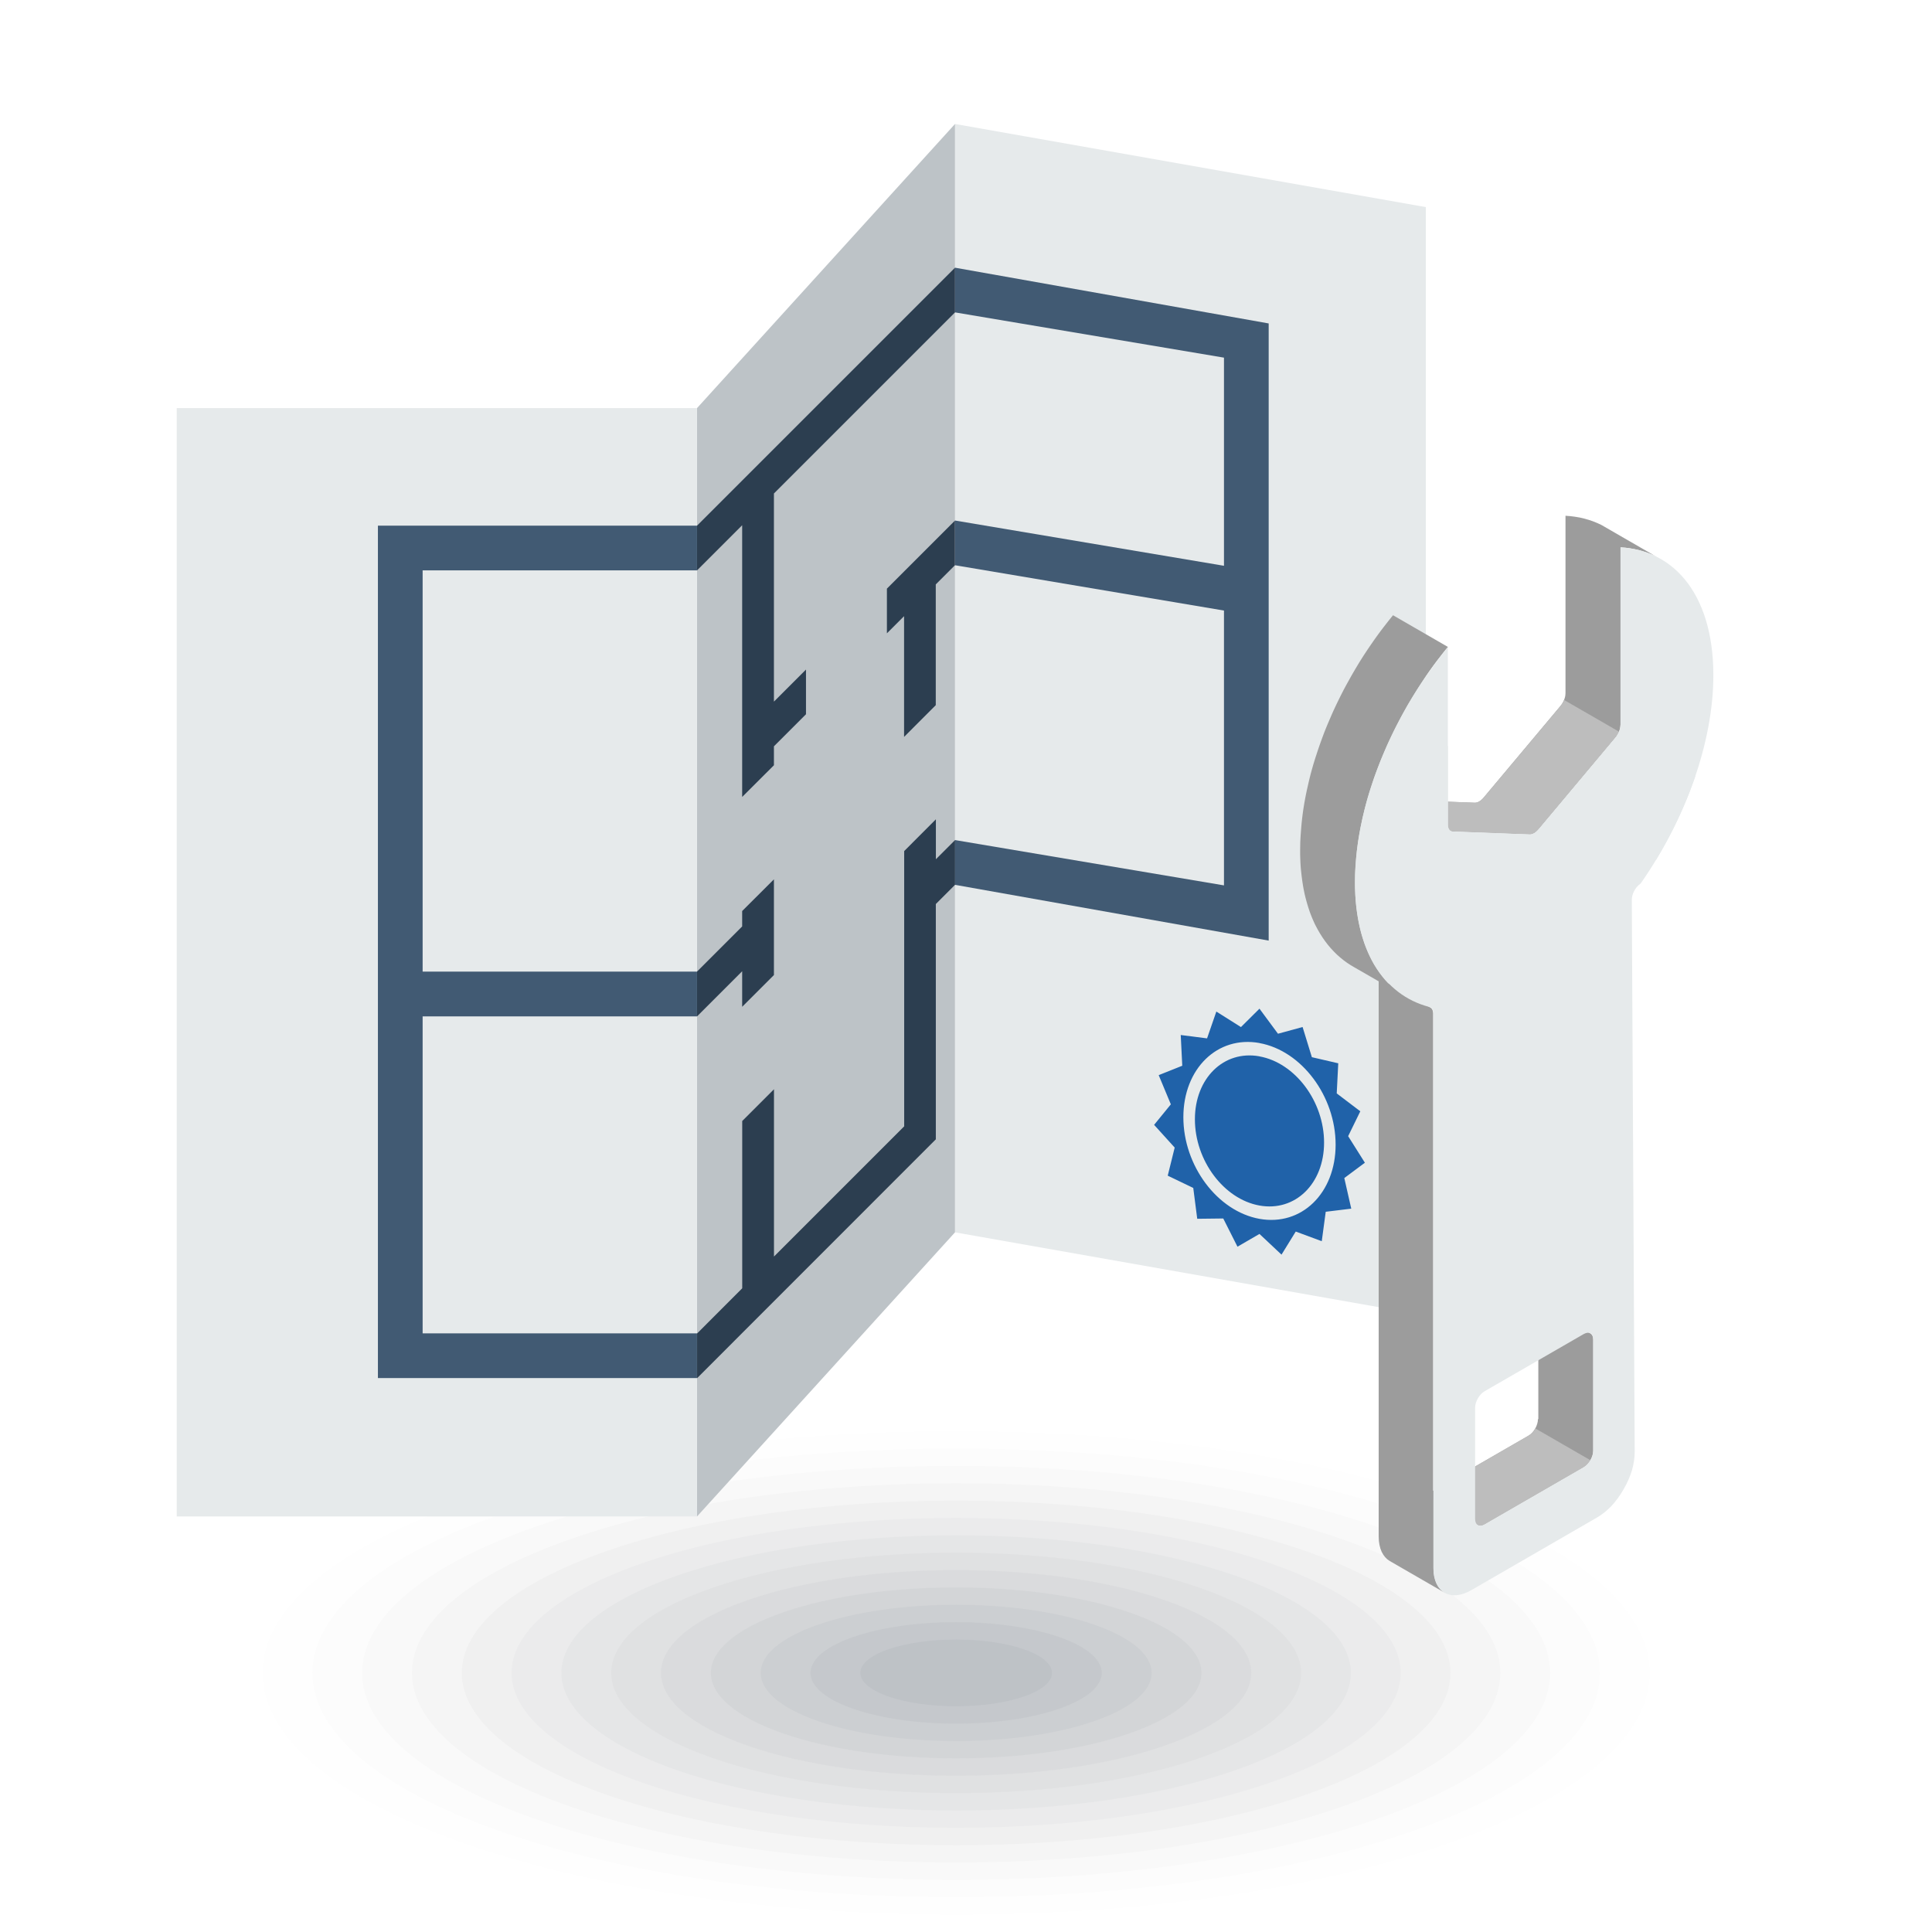 <?xml version="1.0" encoding="UTF-8"?>
<svg id="_レイヤー_2" data-name="レイヤー 2" xmlns="http://www.w3.org/2000/svg" viewBox="0 0 31.634 31.634">
  <defs>
    <style>
      .cls-1 {
        fill: #040507;
        opacity: .003;
      }

      .cls-1, .cls-2, .cls-3, .cls-4, .cls-5, .cls-6, .cls-7, .cls-8, .cls-9, .cls-10, .cls-11, .cls-12, .cls-13, .cls-14, .cls-15, .cls-16, .cls-17, .cls-18, .cls-19, .cls-20, .cls-21 {
        fill-rule: evenodd;
      }

      .cls-2 {
        fill: #bdbdbd;
      }

      .cls-3 {
        fill: #34415c;
        opacity: .043;
      }

      .cls-4 {
        fill: #1f2737;
        opacity: .027;
      }

      .cls-22, .cls-12 {
        fill: #e6eaeb;
      }

      .cls-23 {
        fill: none;
      }

      .cls-5 {
        fill: #2b374d;
        opacity: .037;
      }

      .cls-6 {
        fill: #171d29;
        opacity: .02;
      }

      .cls-7 {
        fill: #0f131b;
        opacity: .013;
      }

      .cls-8 {
        fill: #131822;
        opacity: .017;
      }

      .cls-9 {
        fill: #0b0e14;
        opacity: .01;
      }

      .cls-10 {
        fill: #415a73;
      }

      .cls-11 {
        fill: #080a0d;
        opacity: .007;
      }

      .cls-13 {
        fill: #9c9c9c;
      }

      .cls-14 {
        fill: #bdc3c7;
      }

      .cls-15 {
        fill: #2062a9;
      }

      .cls-16 {
        fill: #1b2230;
        opacity: .023;
      }

      .cls-17 {
        fill: #273246;
        opacity: .033;
      }

      .cls-18 {
        fill: #2c3e50;
      }

      .cls-19 {
        fill: #2f3c54;
        opacity: .04;
      }

      .cls-20 {
        fill: #384763;
        opacity: .047;
      }

      .cls-21 {
        fill: #232c3f;
        opacity: .03;
      }
    </style>
  </defs>
  <g id="_レイヤー_3" data-name="レイヤー 3">
    <g>
      <g>
        <path class="cls-1" d="M24.263,24.392c4.754,1.657,4.754,4.343,0,6-4.754,1.657-12.461,1.657-17.215,0-4.754-1.657-4.754-4.343,0-6,4.754-1.657,12.461-1.657,17.215,0Z"/>
        <path class="cls-11" d="M23.687,24.593c4.435,1.546,4.435,4.052,0,5.598-4.435,1.546-11.626,1.546-16.062,0-4.435-1.546-4.435-4.052,0-5.598,4.435-1.546,11.626-1.546,16.062,0Z"/>
        <path class="cls-9" d="M23.11,24.794c4.116,1.435,4.116,3.761,0,5.195-4.117,1.435-10.791,1.435-14.908,0-4.116-1.435-4.116-3.761,0-5.195,4.117-1.435,10.791-1.435,14.908,0Z"/>
        <path class="cls-7" d="M22.533,24.995c3.798,1.324,3.798,3.47,0,4.793-3.798,1.324-9.956,1.324-13.755,0-3.798-1.324-3.798-3.47,0-4.793,3.798-1.324,9.956-1.324,13.755,0Z"/>
        <path class="cls-8" d="M21.956,25.196c3.48,1.213,3.48,3.179,0,4.391-3.48,1.213-9.121,1.213-12.601,0-3.48-1.213-3.48-3.179,0-4.391,3.48-1.213,9.121-1.213,12.601,0Z"/>
        <path class="cls-6" d="M21.379,25.397c3.161,1.102,3.161,2.888,0,3.99-3.161,1.102-8.286,1.102-11.447,0-3.161-1.102-3.161-2.888,0-3.99s8.286-1.102,11.447,0Z"/>
        <path class="cls-16" d="M20.803,25.598c2.842.991,2.842,2.597,0,3.587-2.843.991-7.452.991-10.294,0-2.843-.991-2.843-2.597,0-3.587,2.842-.991,7.451-.991,10.294,0Z"/>
        <path class="cls-4" d="M20.226,25.799c2.524.88,2.524,2.306,0,3.186-2.524.88-6.617.88-9.141,0-2.524-.88-2.524-2.306,0-3.186,2.524-.88,6.617-.88,9.141,0Z"/>
        <path class="cls-21" d="M19.649,26c2.205.769,2.205,2.015,0,2.783-2.206.769-5.782.769-7.987,0-2.205-.769-2.205-2.015,0-2.783,2.206-.769,5.782-.769,7.987,0Z"/>
        <path class="cls-17" d="M19.072,26.201c1.887.658,1.887,1.724,0,2.381-1.887.658-4.946.658-6.834,0-1.887-.658-1.887-1.724,0-2.381,1.887-.657,4.946-.657,6.834,0Z"/>
        <path class="cls-5" d="M18.496,26.402c1.569.547,1.569,1.433,0,1.979-1.568.547-4.111.547-5.68,0-1.569-.546-1.569-1.433,0-1.979,1.568-.547,4.111-.547,5.68,0Z"/>
        <path class="cls-19" d="M17.919,26.603c1.25.436,1.25,1.142,0,1.577-1.25.436-3.276.436-4.526,0-1.25-.435-1.25-1.142,0-1.577,1.25-.436,3.276-.436,4.526,0Z"/>
        <path class="cls-3" d="M17.342,26.804c.931.324.931.851,0,1.175-.932.325-2.442.325-3.373,0-.931-.324-.931-.851,0-1.175.931-.325,2.441-.325,3.373,0Z"/>
        <path class="cls-20" d="M16.766,27.005c.612.214.612.56,0,.773-.613.213-1.607.213-2.22,0-.612-.214-.612-.56,0-.773.613-.213,1.607-.213,2.22,0Z"/>
      </g>
      <rect class="cls-23" width="31.634" height="31.634"/>
    </g>
  </g>
  <g id="_レイヤー_1-2" data-name="レイヤー 1">
    <polygon class="cls-12" points="23.346 3.391 23.346 21.539 15.637 20.178 15.637 2.03 23.346 3.391"/>
    <polygon class="cls-14" points="15.637 2.03 15.637 20.178 11.413 24.83 11.413 6.682 15.637 2.03"/>
    <rect class="cls-22" x="2.894" y="6.682" width="8.519" height="18.148"/>
    <polygon class="cls-10" points="15.637 4.383 20.773 5.296 20.773 9.436 20.773 15.401 15.637 14.488 15.637 13.755 20.041 14.497 20.041 9.997 15.637 9.255 15.637 8.523 20.041 9.264 20.041 5.856 15.637 5.115 15.637 4.383"/>
    <path class="cls-18" d="M11.413,8.607l1.259-1.259,2.965-2.965v.732l-2.965,2.965v3.408l.525-.525v.732l-.525.525v.31l-.52.519v-4.449l-.739.739v-.732h0ZM15.637,14.488l-.314.314v3.853l-3.17,3.171-.739.74v-.732l.739-.74v-2.739l.52-.52v2.739l2.132-2.132v-4.507l.519-.52v.654l.314-.314v.732h0ZM15.637,8.523l-.314.314-.26.26-.26.26-.281.281v.732l.281-.281v1.977l.519-.52v-1.977l.314-.314v-.732h0ZM11.413,16.642l.739-.739v.582l.52-.52v-1.567l-.52.519v.252l-.739.739v.732Z"/>
    <polygon class="cls-10" points="6.554 8.607 11.413 8.607 11.413 9.339 6.92 9.339 6.92 15.909 11.413 15.909 11.413 16.642 6.92 16.642 6.92 21.832 11.413 21.832 11.413 22.564 6.188 22.564 6.188 16.642 6.188 8.607 6.554 8.607"/>
    <path class="cls-15" d="M20.622,16.516l-.303.301-.403-.254-.152.439-.431-.055.025.503-.386.154.199.478-.274.336.337.372-.114.46.418.201.065.505.426-.005.233.462.36-.209.361.339.233-.378.426.158.065-.482.418-.051-.114-.501.337-.251-.274-.435.199-.407-.386-.293.025-.493-.432-.1-.152-.494-.403.11-.303-.41h0ZM20.622,17.079c.689.124,1.247.869,1.247,1.663s-.558,1.339-1.247,1.215c-.688-.124-1.246-.869-1.246-1.664s.558-1.339,1.246-1.215h0ZM20.622,17.297c.584.105,1.058.737,1.058,1.411,0,.675-.474,1.136-1.058,1.031-.584-.105-1.057-.737-1.057-1.412,0-.674.474-1.136,1.057-1.031Z"/>
    <g>
      <path class="cls-13" d="M27.119,9.114l-.899-.519-.067-.031-.069-.028-.071-.024-.073-.021-.074-.017-.076-.013-.078-.01-.079-.006v2.91l-.001 0-.001.025-.004.025-.007.026-.009.027-.012.026-.014.026-.016.025-.018.024-1.258,1.5h0l-.017.019-.018.017-.018.015-.019.012-.019.01-.019.007-.018.004-.018.001-1.245-.047-.02-0-.018-.005-.016-.008.899.519.016.009.018.004h.02l1.246.047.018-.001.018-.004.019-.007.019-.01.019-.013.018-.014.018-.017.017-.019 0.0 0,1.258-1.501.018-.024.016-.025.014-.026.012-.027.009-.026.007-.026.004-.026.002-.024.001-.001v-2.91l.079.006.078.01.076.014.074.017.073.021.071.024.069.028.067.031h0ZM25.188,23.235v-1.82l-.003-.034-.009-.029-.014-.022-.019-.015.899.519.019.016.014.022.009.028.003.034v1.82l-.003.038-.009.039-.014.039-.019.037-.023.035-.026.032-.029.027-.031.022-1.624.937-.031.015-.029.006-.026-.001-.023-.008-.728-.421v1.127l-0.0 0.0.003.071.01.065.016.06.021.054.026.047.031.041.036.035.04.028-.899-.519-.04-.028-.036-.035-.031-.041-.026-.047-.021-.054-.015-.06-.01-.065-.003-.071 0-0v-9.088l-0-.003-.401-.231-.061-.036-.059-.039-.057-.042-.055-.045-.053-.047-.051-.051-.05-.054-.047-.056-.045-.059-.043-.062-.041-.065-.019-.033-.019-.033-.018-.034-.018-.034-.017-.035-.016-.036-.016-.037-.015-.037-.015-.038-.014-.038-.013-.039-.013-.04-.012-.04-.012-.041-.011-.041-.011-.042-.01-.043-.009-.043-.009-.044-.008-.045-.007-.045-.007-.046-.006-.047-.006-.047-.005-.047-.005-.048-.004-.049-.003-.05-.002-.05-.002-.051-.001-.051-0-.052v-.001h0l.001-.064.001-.064.003-.065.004-.065.005-.065.005-.065.006-.065.007-.065.008-.066.009-.066.01-.066.011-.066.012-.066.013-.067.014-.067.015-.066.015-.067.016-.067.017-.067.018-.067.019-.067.02-.067.021-.067.022-.067.022-.067.023-.067.024-.067.024-.066.025-.067.026-.066.027-.066.028-.066.025-.058.025-.058.026-.058.027-.058.027-.057.028-.057.028-.057.029-.057.029-.057.03-.056.031-.056.031-.056.031-.056.032-.055.032-.055.033-.055.033-.055.034-.054.034-.054.035-.053.035-.053.036-.053.036-.052.036-.052.037-.052.037-.051.038-.051.038-.05.039-.05.039-.05.039-.049.04-.049.899.519-.04.048-.039.049-.039.05-.039.05-.038.05-.038.051-.037.051-.037.052-.036.052-.036.052-.035.053-.035.053-.035.054-.034.054-.034.054-.033.054-.033.055-.033.055-.032.056-.031.056-.031.056-.03.056-.03.057-.03.057-.029.057-.028.057-.028.057-.027.058-.027.057-.026.058-.025.058-.025.058-.028.066-.027.066-.026.066-.025.066-.025.066-.024.067-.023.067-.022.067-.022.067-.021.067-.02.067-.019.067-.018.067-.017.067-.016.067-.016.067-.014.067-.014.067-.013.066-.012.067-.011.066-.01.066-.009.066-.008.065-.007.066-.006.065-.005.065-.005.065-.004.065-.003.065-.001.064-.001.064-0.0 0v0l0.0.052.001.051.002.051.002.05.003.05.004.049.004.048.005.048.006.047.006.047.007.046.007.045.008.045.009.044.009.043.01.043.01.042.011.042.012.041.012.04.013.04.013.039.014.039.015.038.015.037.016.037.016.036.017.035.017.035.018.034.018.033.019.033.041.065.043.062.045.059.047.057.047.051.696.402.012.009.01.012.008.014.006.017.004.019.002.022 0.0.006v7.81l1.562-.902.031-.022.029-.027.026-.032.023-.035.019-.038.014-.039.009-.039.003-.038h0ZM24.294,13.059h0l.899.519-.899-.519Z"/>
      <polygon class="cls-2" points="26.04 23.909 25.141 23.39 25.12 23.423 25.093 23.455 25.064 23.482 25.033 23.504 23.605 24.328 23.678 24.671 24.198 24.971 24.221 24.98 24.248 24.981 24.277 24.975 24.308 24.96 25.932 24.023 25.963 24.001 25.992 23.974 26.019 23.942 26.04 23.909"/>
      <g>
        <path class="cls-2" d="M25.61,11.463l-.009.02-.014.026-.016.025-.018.024-1.258,1.5h0l-.017.019-.018.017-.018.015-.019.012-.019.01-.019.007-.018.004-.018.001-1.181-.045.013.06.767.443.016.009.018.004h.02l1.245.047.018-.001.018-.004.019-.007.019-.01.019-.013.019-.014.018-.017.017-.019h0l1.258-1.501.018-.024.016-.025.014-.026.009-.02-.899-.519h0ZM24.294,13.059h0l.899.519-.899-.519Z"/>
        <path class="cls-12" d="M27.12,14.072c.248-.411.457-.847.613-1.29l.027-.078-1.251-.722c-.014.033-.033.066-.057.095l-1.258,1.501h-0c-.044.052-.098.086-.146.084l-1.245-.047c-.056.005-.095-.036-.095-.11v-1.293l-.828.478.306,1.43,2.121,1,1.814-1.047Z"/>
      </g>
      <path class="cls-12" d="M26.72,15.035v-.005l-.001-.293c-.004-.089.054-.204.134-.263l.01-.007c.363-.52.662-1.097.87-1.684.205-.581.321-1.172.321-1.729 0-.679-.173-1.212-.47-1.57-.263-.317-.625-.497-1.05-.522v2.91l-.001.001c0,.064-.03.143-.082.205l-1.258,1.501-0-0c-.044.053-.098.086-.145.085l-1.246-.047c-.056.005-.095-.036-.095-.111v-2.91c-.425.516-.787,1.113-1.05,1.734-.298.701-.471,1.434-.471,2.113l-0.0 0v0c-0.0.556.116,1.013.321,1.357.212.355.519.589.891.686.042.006.07.044.072.104l0.0.006v9.082l-0.0 0c0,.197.07.336.183.401.113.065.268.056.439-.043l2.051-1.185c.088-.05.167-.114.24-.19.073-.078.141-.17.202-.277.061-.105.106-.21.137-.313.029-.102.044-.203.044-.302-.015-2.912-.03-5.824-.046-8.736h0ZM25.932,24.023l-1.624.937c-.086.05-.155.01-.155-.09v-1.821c0-.099.07-.22.155-.269l1.624-.937c.086-.049.155-.009.155.09v1.82c0,.099-.069.22-.155.269Z"/>
    </g>
  </g>
</svg>